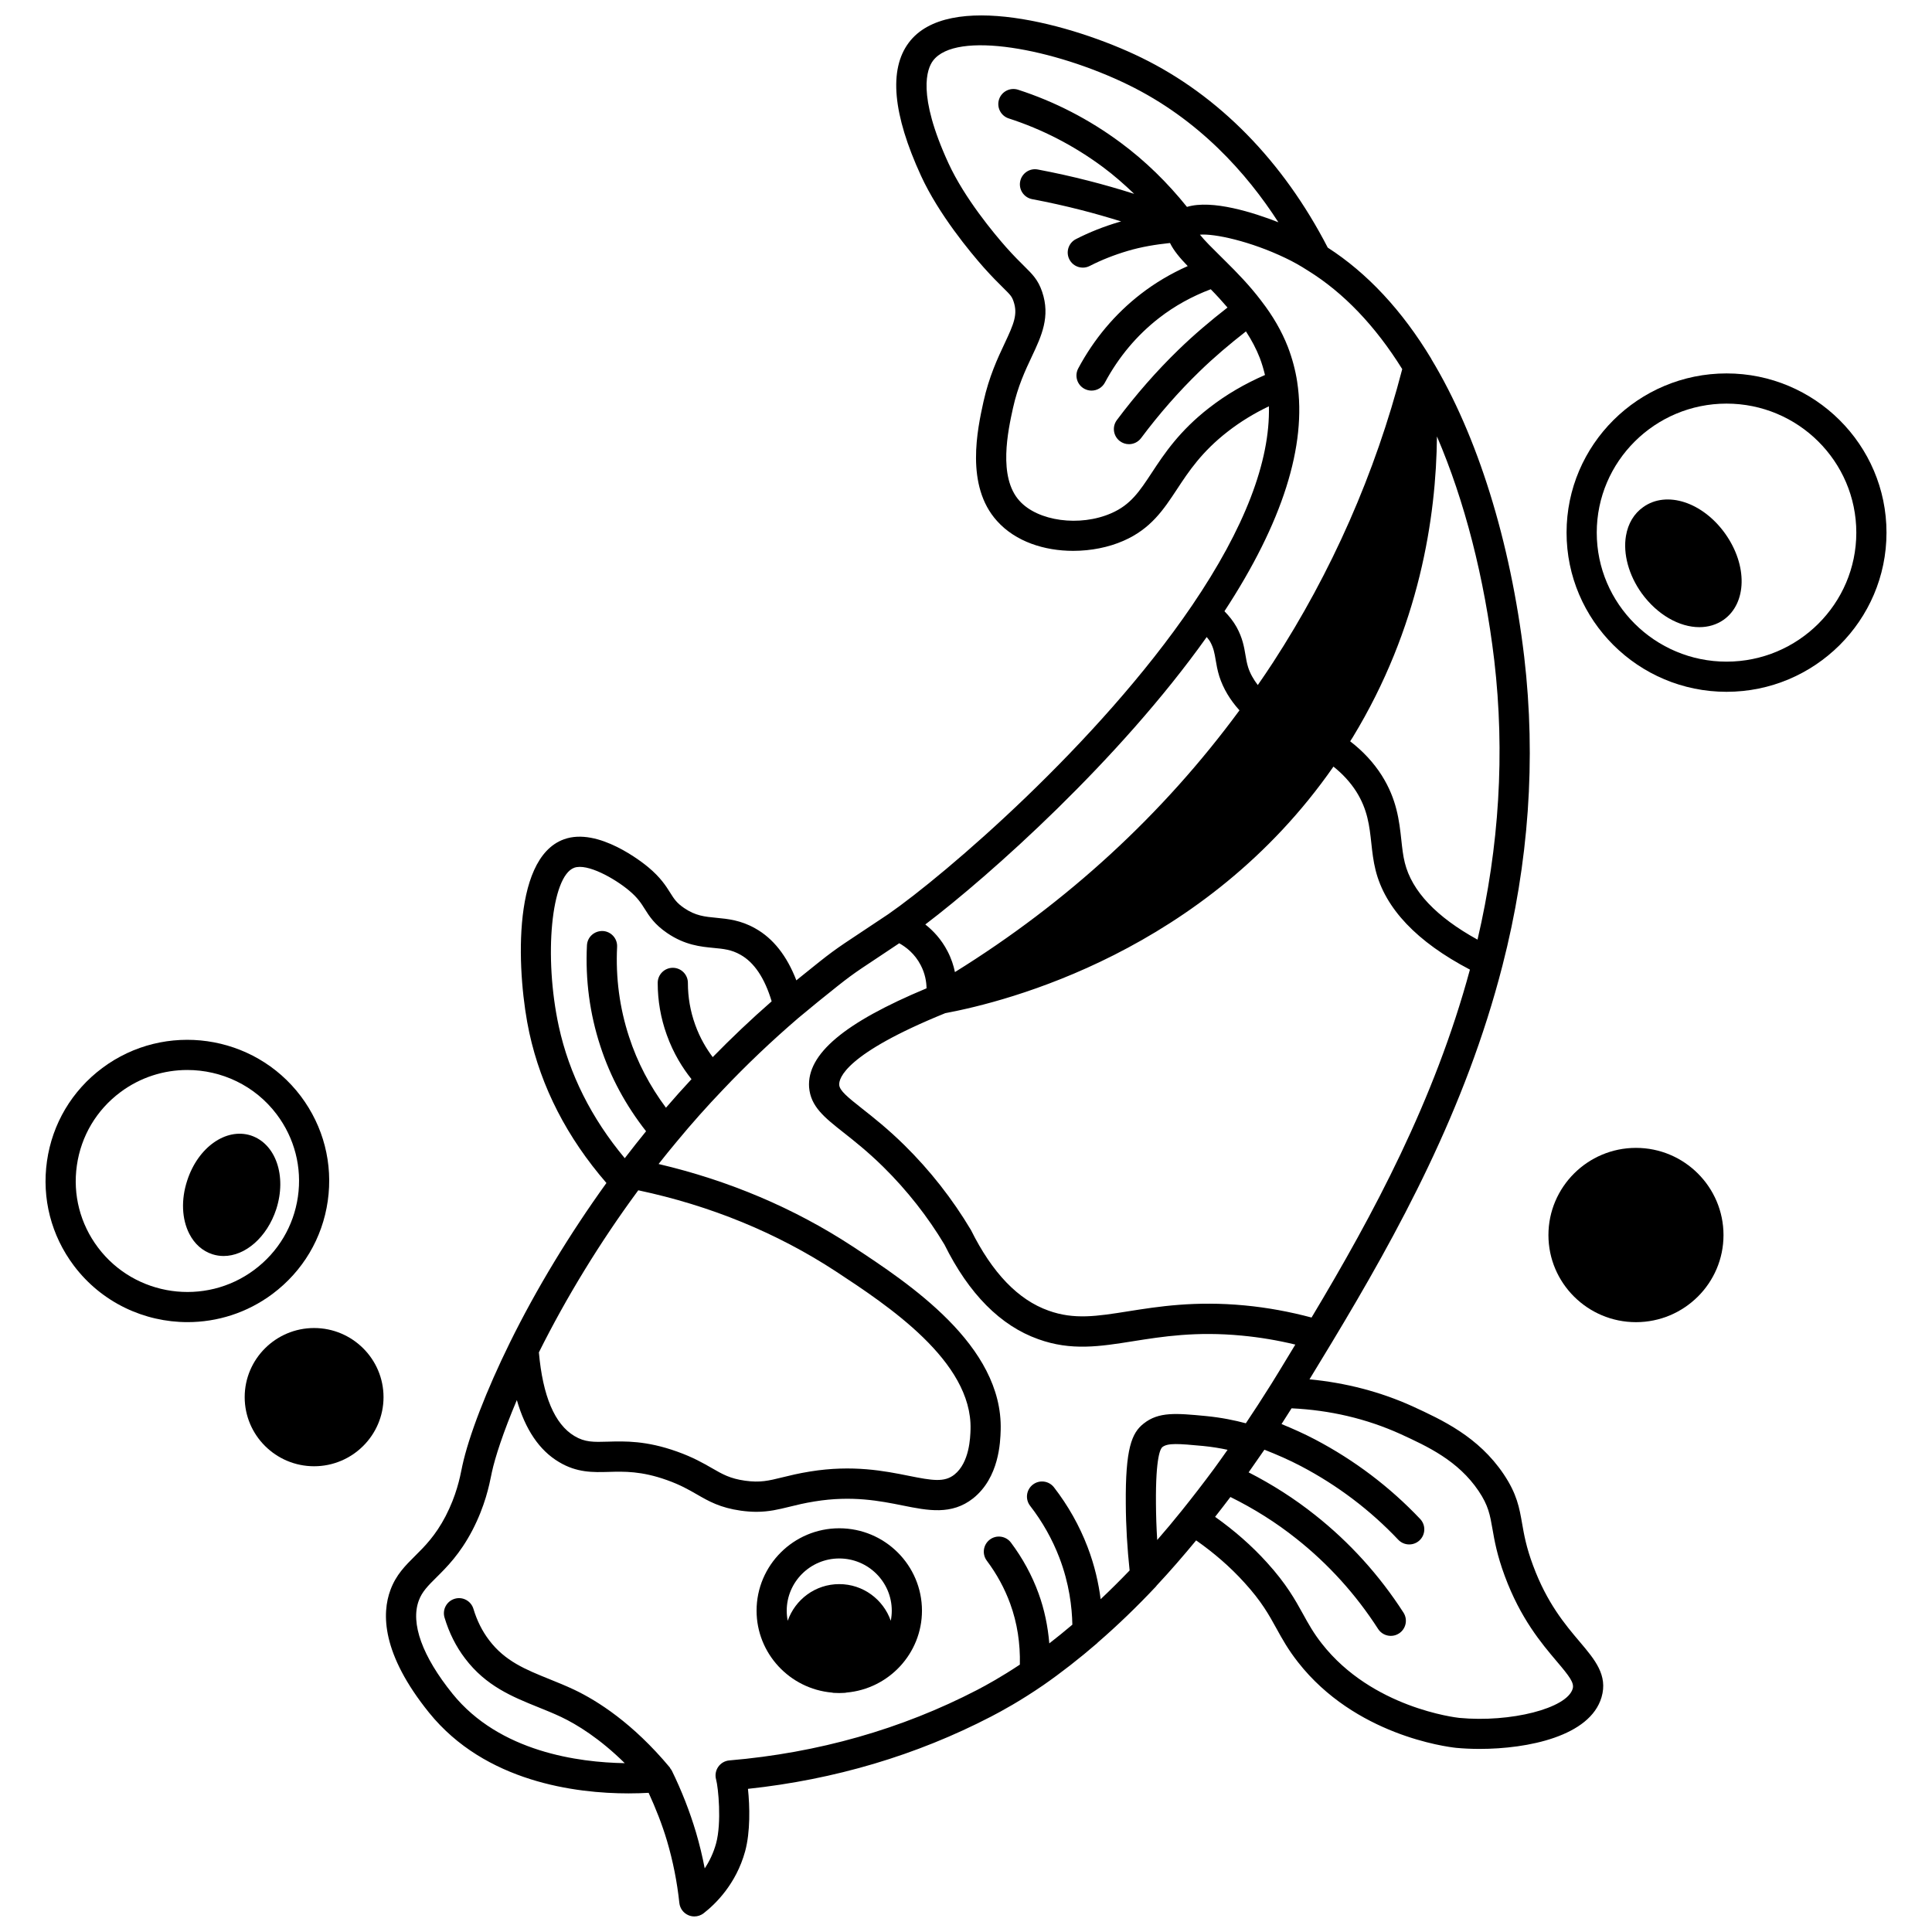 <?xml version="1.0" encoding="UTF-8"?>
<!-- Uploaded to: ICON Repo, www.iconrepo.com, Generator: ICON Repo Mixer Tools -->
<svg width="800px" height="800px" version="1.1" viewBox="144 144 512 512" xmlns="http://www.w3.org/2000/svg">
 <defs>
  <clipPath id="a">
   <path d="m246 148.09h323v503.81h-323z"/>
  </clipPath>
 </defs>
 <path d="m366.41 549.01c-12.082 0-21.91 9.793-21.91 21.836 0 11.301 8.746 20.715 19.988 21.707 0.105 0.016 0.203 0.051 0.309 0.062 0.027 0.004 0.102 0.008 0.148 0.008 0.016 0 0.031 0.008 0.051 0.008 0.051 0.004 0.105 0.004 0.156 0.004 0.191 0.008 0.391 0.016 0.48 0.016 0.25 0.012 0.512 0.023 0.781 0.023 0.273 0 0.531-0.012 1.16-0.039 0.07 0 0.148-0.008 0.219-0.012 0.012 0 0.023 0.004 0.039 0.004 0.02 0 0.039-0.008 0.059-0.012 0.047-0.004 0.094-0.004 0.141-0.008 0.109-0.012 0.203-0.051 0.309-0.062 11.242-0.988 19.992-10.402 19.992-21.707-0.008-12.035-9.84-21.828-21.922-21.828zm0 8c7.676 0 13.918 6.207 13.918 13.836 0 0.91-0.094 1.809-0.266 2.672-1.98-5.633-7.32-9.711-13.656-9.711-6.336 0-11.672 4.074-13.652 9.711-0.172-0.867-0.266-1.758-0.266-2.672 0.008-7.629 6.25-13.836 13.922-13.836z"/>
 <g clip-path="url(#a)">
  <path d="m550.27 558.85c-1.801-4.832-2.379-8.148-2.891-11.078-0.734-4.219-1.367-7.859-4.902-13.117-6.699-9.938-16.262-14.336-24.137-17.965-8.602-3.894-17.773-6.242-27.309-7.156 1.926-3.164 3.867-6.348 5.852-9.645 17.746-29.441 35.52-61.93 45.277-99.965 7.004-27.219 8.945-54.75 5.773-81.848-3.656-30.676-12.391-58.684-24.59-78.879-0.016-0.027-0.012-0.062-0.027-0.094-7.746-12.848-16.984-22.742-27.453-29.484-11.832-22.926-28.883-40.336-49.406-50.352-18.297-8.918-51.207-17.883-61.617-3.965-5.344 7.121-4.25 19 3.246 35.301 4.707 10.242 13.121 20.324 16.566 24.227 2.25 2.523 3.898 4.152 5.144 5.383 2.004 1.977 2.352 2.34 2.809 3.676 1.156 3.398 0.098 5.887-2.398 11.188-1.82 3.867-4.082 8.68-5.578 15.383-1.582 7.219-4.875 22.238 3.582 31.594 4.934 5.523 12.633 7.93 20.191 7.93 4.727 0 9.395-0.941 13.301-2.652 7.297-3.18 10.656-8.281 14.215-13.68 3.066-4.66 6.543-9.934 13.477-15.305 3.328-2.59 6.977-4.812 10.879-6.676 0.352 14.602-6.449 32.309-20.363 52.781-24.988 36.762-65.559 71.445-80.512 81.816l-6.879 4.578c-7.824 5.176-7.977 5.285-16.414 12.094l-0.812 0.66c-0.082 0.066-0.168 0.141-0.25 0.207-2.5-6.481-6.141-11.125-10.895-13.773-3.84-2.184-7.269-2.512-10.297-2.805-3.086-0.293-5.531-0.527-8.547-2.586-1.992-1.352-2.664-2.418-3.68-4.035-1.145-1.82-2.57-4.082-5.848-6.805-1.328-1.113-13.25-10.723-22.363-7.363-14.215 5.176-12.297 36.777-9.137 51.277 3.156 14.449 10.027 27.777 20.434 39.789-9.699 13.457-18.543 28-25.598 42.328-6.191 12.57-10.902 24.77-12.605 32.672l-0.125 0.613c-0.504 2.516-1.449 7.203-4.301 12.699-2.699 5.172-5.555 8.008-8.07 10.504-2.598 2.582-5.055 5.019-6.535 9.023-2.309 6.199-2.41 16.875 10.242 32.543 14.883 18.41 38.934 21.379 52.859 21.379 2.012 0 3.781-0.062 5.316-0.152 1.914 4.184 3.602 8.457 4.883 12.777 1.574 5.356 2.672 10.879 3.258 16.41 0.152 1.441 1.074 2.688 2.41 3.254 0.504 0.215 1.035 0.32 1.566 0.32 0.871 0 1.738-0.285 2.449-0.836 3.082-2.387 8.609-7.699 11.008-16.426 1.395-5.113 1.246-11.895 0.75-16.551 22.984-2.461 44.637-8.891 64.414-19.145 3.019-1.57 7.742-4.144 13.871-8.344 4.707-3.273 9.512-7.019 14.281-11.133 0.043-0.035 0.059-0.094 0.102-0.129 0.02-0.016 0.039-0.035 0.059-0.051 0.016-0.016 0.031-0.027 0.051-0.043 5.18-4.484 10.363-9.473 15.418-14.859 0.039-0.039 0.047-0.098 0.082-0.137 3.582-3.828 7.082-7.875 10.496-12.004 4.758 3.336 9.074 7.078 12.812 11.215 4.551 5.004 6.453 8.469 8.477 12.137 1.52 2.758 3.09 5.609 5.731 8.957 15.09 19.266 39.137 22.375 41.883 22.672 1.91 0.18 4.008 0.281 6.219 0.281 12.836 0 29.273-3.371 32.309-13.691 1.719-5.844-1.758-9.953-5.789-14.715-3.867-4.562-8.68-10.262-12.363-20.227zm-99.598-6.738c-0.199-3.199-0.312-6.422-0.332-9.652-0.105-12.566 1.246-14.609 1.691-14.957 1.426-1.141 4.32-0.914 10.762-0.309 2.418 0.23 4.602 0.605 6.527 1.02-1.227 1.75-2.445 3.461-3.641 5.098-2.762 3.731-5.633 7.457-8.543 11.074-2.102 2.621-4.262 5.203-6.465 7.727zm-56.152-139.62c16.262-3.019 68.766-16.324 102.86-65.336 2.449 1.957 4.492 4.172 6.051 6.629 3.016 4.789 3.488 9.113 3.988 13.688 0.25 2.312 0.516 4.703 1.117 7.098 2.531 10.195 10.984 19.047 25.008 26.387-9.367 34.648-25.539 64.77-41.969 92.203-5.797-1.547-11.734-2.644-17.688-3.207-13.172-1.254-22.973 0.301-30.852 1.547-8.344 1.328-14.367 2.285-21.18-0.176-8.004-2.844-14.863-9.934-20.539-21.352-4.902-8.227-10.844-15.801-17.672-22.523-4.387-4.312-8.133-7.262-11.145-9.637-3.922-3.094-5.977-4.785-6.098-6.297-0.129-1.738 1.57-8.238 28.117-19.023zm141.04-19.477c-10.914-6.012-17.398-12.848-19.27-20.379-0.473-1.875-0.691-3.894-0.922-6.031-0.551-5.031-1.172-10.734-5.18-17.098-2.168-3.414-4.984-6.445-8.379-9.055 0.219-0.352 0.445-0.68 0.664-1.035 17.707-29.109 22.137-58.402 22.332-79.758 7.297 16.961 12.578 37.406 15.191 59.348 2.859 24.48 1.332 49.352-4.438 74.008zm-71.062-140.98c-7.977 6.176-12.012 12.301-15.25 17.223-3.254 4.941-5.606 8.52-10.742 10.75-8.332 3.652-19.48 2.144-24.344-3.297-5.711-6.32-3.016-18.625-1.703-24.605 1.277-5.746 3.246-9.926 4.984-13.617 2.559-5.434 4.977-10.574 2.731-17.184-1.082-3.164-2.547-4.602-4.754-6.785-1.164-1.148-2.699-2.66-4.809-5.027-3.168-3.59-10.992-12.953-15.258-22.23-8.398-18.262-5.672-25.078-4.106-27.164 6.09-8.141 32.145-3.184 51.711 6.359 18.68 9.113 31.426 23.414 39.824 36.445-6.547-2.562-17.562-6.094-24.223-4.07-5.172-6.441-11.047-12.191-17.586-17.031-8.32-6.168-17.469-10.887-27.184-14.027-2.109-0.668-4.356 0.477-5.035 2.574-0.68 2.098 0.473 4.356 2.574 5.035 8.891 2.875 17.258 7.195 24.891 12.844 2.938 2.176 5.695 4.598 8.348 7.144-4.051-1.285-8.082-2.445-12.133-3.477-4.328-1.109-8.836-2.113-13.414-2.977-2.164-0.414-4.258 1.016-4.672 3.188-0.41 2.172 1.016 4.258 3.188 4.672 4.402 0.832 8.746 1.797 12.914 2.867 3.562 0.906 7.109 1.93 10.668 3.039-0.164 0.047-0.336 0.078-0.5 0.129-4.082 1.203-7.945 2.738-11.492 4.555-1.965 1.008-2.738 3.418-1.73 5.383 0.707 1.379 2.109 2.172 3.562 2.172 0.613 0 1.238-0.141 1.824-0.441 3.094-1.59 6.5-2.934 10.105-4 3.586-1.062 7.356-1.688 11.176-2.086 0.961 1.988 2.652 4.008 4.695 6.117-4.457 1.988-8.656 4.453-12.504 7.445-6.789 5.269-12.344 11.891-16.508 19.668-1.043 1.949-0.309 4.371 1.641 5.414 0.602 0.32 1.246 0.473 1.883 0.473 1.426 0 2.809-0.766 3.531-2.113 3.633-6.781 8.461-12.543 14.363-17.129 4.141-3.219 8.754-5.75 13.695-7.617 1.5 1.52 2.973 3.141 4.441 4.844-4.484 3.488-8.863 7.188-12.98 11.184-5.789 5.613-11.285 11.883-16.336 18.633-1.324 1.766-0.961 4.273 0.809 5.598 0.719 0.535 1.559 0.797 2.391 0.797 1.219 0 2.418-0.555 3.207-1.605 4.793-6.414 10.008-12.359 15.504-17.684 3.902-3.793 8.051-7.293 12.293-10.598 1.512 2.324 2.734 4.637 3.656 6.996 0.574 1.504 1.016 3.027 1.387 4.559-5.328 2.316-10.289 5.195-14.734 8.66zm23.273-6.836c-0.473-3.094-1.301-6.199-2.465-9.25-1.645-4.199-3.953-8.207-7.055-12.215-0.004-0.004-0.004-0.012-0.008-0.016-0.004-0.004-0.012-0.008-0.012-0.012-0.012-0.012-0.02-0.027-0.027-0.039-3.035-3.996-6.356-7.41-9.48-10.496l-1.496-1.484c-1.777-1.75-4.043-3.984-5.234-5.496 3.812-0.336 13.359 1.719 22.68 6.191 1.945 0.918 3.93 2.031 5.898 3.305 0.012 0.008 0.027 0.008 0.039 0.016 0.012 0.008 0.016 0.02 0.027 0.023 9.422 5.84 17.82 14.613 24.969 26.09-7.172 27.645-18.68 53.781-34.219 77.707-1.277 1.969-2.641 3.977-4.059 6.023-1.16-1.516-2.035-3.07-2.559-4.707-0.367-1.184-0.535-2.242-0.711-3.269-0.355-2.102-0.754-4.496-2.356-7.402-0.867-1.531-1.949-2.906-3.211-4.184 15.367-23.465 21.871-43.91 19.277-60.785zm-23.98 67.621c0.316 0.41 0.672 0.812 0.922 1.25 0.914 1.676 1.145 3 1.453 4.836 0.211 1.25 0.449 2.668 0.969 4.344 1.043 3.234 2.863 6.269 5.34 8.996-20.312 27.605-45.648 50.891-75.406 69.367-0.359-1.742-0.961-3.613-1.957-5.519-1.633-3.172-3.805-5.453-5.894-7.102 17.152-13.039 51.332-43.473 74.574-76.172zm-167.62 61.145c3.461-1.254 10.691 2.828 14.496 6 2.305 1.914 3.227 3.375 4.199 4.918 1.207 1.918 2.578 4.094 5.938 6.383 4.715 3.219 8.914 3.617 12.293 3.941 2.656 0.25 4.75 0.453 7.129 1.809 3.66 2.039 6.43 6.203 8.273 12.348-5.465 4.773-10.672 9.73-15.621 14.785-1.66-2.219-3.379-5.043-4.66-8.629-1.273-3.543-1.918-7.258-1.918-11.043 0-2.207-1.789-4-4-4-2.211 0-4 1.793-4 4 0 4.711 0.805 9.336 2.391 13.742 1.781 5 4.269 8.895 6.566 11.77-2.305 2.481-4.559 5.004-6.769 7.57-4.262-5.727-7.582-12.008-9.785-18.812-2.504-7.629-3.566-15.652-3.164-23.828 0.109-2.203-1.59-4.082-3.801-4.191-2.254-0.055-4.082 1.59-4.191 3.801-0.449 9.16 0.746 18.152 3.551 26.703 2.66 8.211 6.777 15.754 12.117 22.562-1.781 2.184-3.641 4.539-5.644 7.144-8.828-10.574-14.719-22.289-17.477-34.906-4.047-18.629-1.996-39.855 4.078-42.066zm16.762 85.773c0.078-0.102 0.145-0.195 0.223-0.297 19.105 4.055 36.723 11.254 52.41 21.527 13.516 8.887 36.137 23.754 35.637 41.828-0.066 2.176-0.27 8.793-4.277 11.988-2.664 2.102-5.809 1.582-12.086 0.324-6.269-1.258-14.844-2.992-26.223-1.133-3.004 0.484-5.281 1.043-7.293 1.539-3.656 0.902-5.859 1.445-9.871 0.887-3.973-0.555-5.988-1.715-8.773-3.324-2.246-1.293-5.039-2.898-9.266-4.402-8.16-2.914-13.785-2.75-18.309-2.621-3.785 0.117-6.094 0.18-8.871-1.492-5.242-3.121-8.398-10.602-9.422-22.168 7.227-14.508 16.25-29.266 26.121-42.656zm122.75 108.06c-0.535-4.148-1.559-8.871-3.477-13.863-2.156-5.633-5.148-10.941-8.891-15.777-1.352-1.742-3.863-2.066-5.609-0.711-1.746 1.352-2.066 3.863-0.715 5.609 3.262 4.211 5.871 8.832 7.75 13.742 2.621 6.836 3.356 13.137 3.445 17.758-2.039 1.723-4.078 3.391-6.109 4.957-0.387-4.543-1.293-8.977-2.844-13.234-1.734-4.773-4.199-9.309-7.32-13.473-1.328-1.762-3.832-2.129-5.594-0.801-1.766 1.328-2.129 3.832-0.801 5.598 2.648 3.535 4.734 7.371 6.203 11.41 1.863 5.113 2.684 10.539 2.551 16.129-4.898 3.246-8.777 5.387-11.309 6.707-20.059 10.398-42.152 16.68-65.684 18.68-1.188 0.102-2.262 0.727-2.941 1.703-0.68 0.977-0.887 2.207-0.566 3.356 0.578 2.082 1.504 11.418-0.004 16.941-0.719 2.606-1.812 4.805-3.012 6.613-0.613-3.195-1.379-6.367-2.297-9.492-1.66-5.59-3.828-11.129-6.445-16.465-0.008-0.016-0.023-0.023-0.031-0.039-0.082-0.164-0.211-0.289-0.312-0.438-0.07-0.105-0.094-0.223-0.176-0.324-9.789-11.734-19.191-17.68-25.355-20.605-2.18-1.027-4.367-1.914-6.523-2.785-6.32-2.551-11.777-4.75-16.004-10.34-1.816-2.379-3.211-5.168-4.144-8.277-0.637-2.117-2.859-3.328-4.981-2.684-2.117 0.637-3.316 2.863-2.684 4.981 1.211 4.043 3.043 7.691 5.434 10.824 5.551 7.34 12.582 10.176 19.379 12.922 2.016 0.812 4.062 1.637 6.09 2.594 4.231 2.012 10.234 5.711 16.859 12.242-12.18-0.191-33.168-2.961-45.637-18.383-8.012-9.922-11.188-18.695-8.941-24.719 0.867-2.356 2.461-3.938 4.668-6.129 2.785-2.766 6.25-6.211 9.531-12.488 3.375-6.512 4.461-11.914 5.047-14.816l0.109-0.535c0.852-3.949 3.012-10.629 6.625-19.156 2.238 7.781 5.945 13.32 11.152 16.414 4.758 2.871 9.066 2.742 13.211 2.625 4.055-0.117 8.637-0.25 15.387 2.16 3.559 1.266 5.793 2.551 7.961 3.801 3.164 1.824 6.152 3.539 11.66 4.316 1.512 0.207 2.867 0.301 4.109 0.301 3.324 0 5.906-0.637 8.773-1.34 1.863-0.461 3.973-0.98 6.664-1.41 9.93-1.621 17.379-0.121 23.363 1.078 6.644 1.336 12.938 2.602 18.637-1.898 6.914-5.512 7.211-14.918 7.305-18.09 0.621-22.469-24.332-38.875-39.316-48.723-15.445-10.109-32.695-17.406-51.344-21.793 1.688-2.141 3.297-4.129 4.887-6.023 3.856-4.664 7.918-9.23 12.102-13.602 6.219-6.574 12.977-13 20.059-19.078 1.57-1.316 3.176-2.633 4.781-3.945l0.762-0.621c8.23-6.633 8.23-6.633 15.812-11.648l5.371-3.582c1.777 0.988 4.137 2.766 5.707 5.832 1.168 2.242 1.508 4.418 1.531 6.109-21.828 9.105-31.73 17.457-31.125 26.23 0.41 5.109 4.066 7.992 9.125 11.984 2.859 2.254 6.414 5.062 10.488 9.062 6.336 6.242 11.855 13.277 16.262 20.645 6.481 13.074 14.852 21.504 24.859 25.059 8.734 3.152 16.332 1.945 25.129 0.543 7.812-1.238 16.684-2.648 28.84-1.484 4.754 0.449 9.496 1.246 14.152 2.375-1.449 2.387-2.902 4.809-4.332 7.141-0.578 0.965-1.18 1.922-1.766 2.867l-0.391 0.629c-2.301 3.676-4.477 7.012-6.625 10.219-2.816-0.754-6.43-1.523-10.652-1.926-7.754-0.734-12.441-1.18-16.426 2-3.168 2.481-4.859 6.606-4.734 21.285 0.031 5.941 0.398 11.855 1.012 17.645-2.531 2.633-5.094 5.176-7.676 7.613zm125.09 23.75c-1.527 5.188-16.441 9-30.047 7.711-0.938-0.102-23.098-2.676-36.402-19.656-2.238-2.836-3.582-5.281-5.012-7.875-2.059-3.727-4.387-7.953-9.559-13.645-4.027-4.453-8.648-8.492-13.738-12.102 1.367-1.742 2.723-3.492 4.059-5.262 6.184 3.055 12.07 6.738 17.5 11.066 8.461 6.703 15.746 14.746 21.637 23.902 0.766 1.188 2.051 1.836 3.367 1.836 0.742 0 1.492-0.203 2.16-0.637 1.859-1.195 2.394-3.668 1.199-5.527-6.375-9.902-14.246-18.594-23.391-25.836-5.496-4.375-11.426-8.152-17.648-11.332 1.383-1.953 2.769-3.941 4.184-6.004 3.305 1.293 6.57 2.715 9.715 4.371 9.66 5.078 18.328 11.633 25.75 19.484 0.789 0.832 1.848 1.25 2.906 1.25 0.988 0 1.977-0.363 2.75-1.09 1.605-1.52 1.676-4.051 0.156-5.656-8.035-8.488-17.398-15.574-27.836-21.062-2.887-1.52-5.883-2.856-8.906-4.094 0.871-1.34 1.766-2.758 2.66-4.172 10.109 0.48 19.801 2.707 28.918 6.84 7.129 3.281 15.211 7 20.656 15.078 2.582 3.84 3.012 6.301 3.66 10.02 0.539 3.106 1.215 6.973 3.262 12.488 4.168 11.277 9.719 17.832 13.766 22.621 3.438 4.043 4.691 5.723 4.234 7.281z"/>
 </g>
 <path d="m577.55 448.2c-12.789 0-23.199 10.371-23.199 23.113 0 12.727 10.41 23.074 23.199 23.074 12.789 0 23.195-10.348 23.195-23.074 0-12.746-10.402-23.113-23.195-23.113z"/>
 <path d="m601.55 242.96c-23.375 0-42.395 18.922-42.395 42.188s19.02 42.188 42.395 42.188 42.391-18.922 42.391-42.188c0-23.262-19.016-42.188-42.391-42.188zm0 76.383c-18.965 0-34.395-15.336-34.395-34.191s15.43-34.191 34.395-34.191c18.969 0 34.391 15.336 34.391 34.191s-15.426 34.191-34.391 34.191z"/>
 <path d="m601.2 285.43c-5.984-8.375-15.523-11.473-21.711-7.062-2.449 1.723-4.039 4.359-4.59 7.633-0.809 4.75 0.73 10.414 4.129 15.168 4.16 5.769 10.035 9.035 15.32 9.035 2.328 0 4.539-0.633 6.438-1.957 6.188-4.41 6.371-14.43 0.418-22.809 0-0.004 0-0.004-0.004-0.008z"/>
 <path d="m230.86 462.27c1.414-9.891-1.117-19.746-7.137-27.762-12.438-16.504-36.039-19.855-52.613-7.477-8.039 6.004-13.246 14.766-14.66 24.668-1.414 9.895 1.121 19.738 7.137 27.73 7.375 9.785 18.672 14.949 30.109 14.949 7.848 0 15.762-2.43 22.512-7.469 8.031-6.004 13.238-14.754 14.652-24.641zm-19.441 18.23c-13.047 9.754-31.652 7.117-41.441-5.879-4.731-6.277-6.723-14.012-5.606-21.781 1.113-7.785 5.207-14.676 11.527-19.395 5.316-3.973 11.555-5.887 17.734-5.887 9.004 0 17.902 4.062 23.703 11.766 4.738 6.301 6.731 14.047 5.613 21.82-1.121 7.758-5.215 14.637-11.531 19.355z"/>
 <path d="m210.45 444.9c-6.59-2.074-14.004 3.172-16.844 11.977-1.648 5.039-1.441 10.176 0.566 14.098 1.391 2.711 3.516 4.586 6.156 5.426 0.973 0.309 1.957 0.453 2.941 0.453 5.723 0 11.473-4.914 13.941-12.402 2.832-8.797-0.117-17.379-6.762-19.551z"/>
 <path d="m227.24 495.94c-10.141 0-18.395 8.219-18.395 18.316 0 10.098 8.25 18.316 18.395 18.316 10.145 0 18.398-8.219 18.398-18.316 0-10.098-8.254-18.316-18.398-18.316z"/>
</svg>